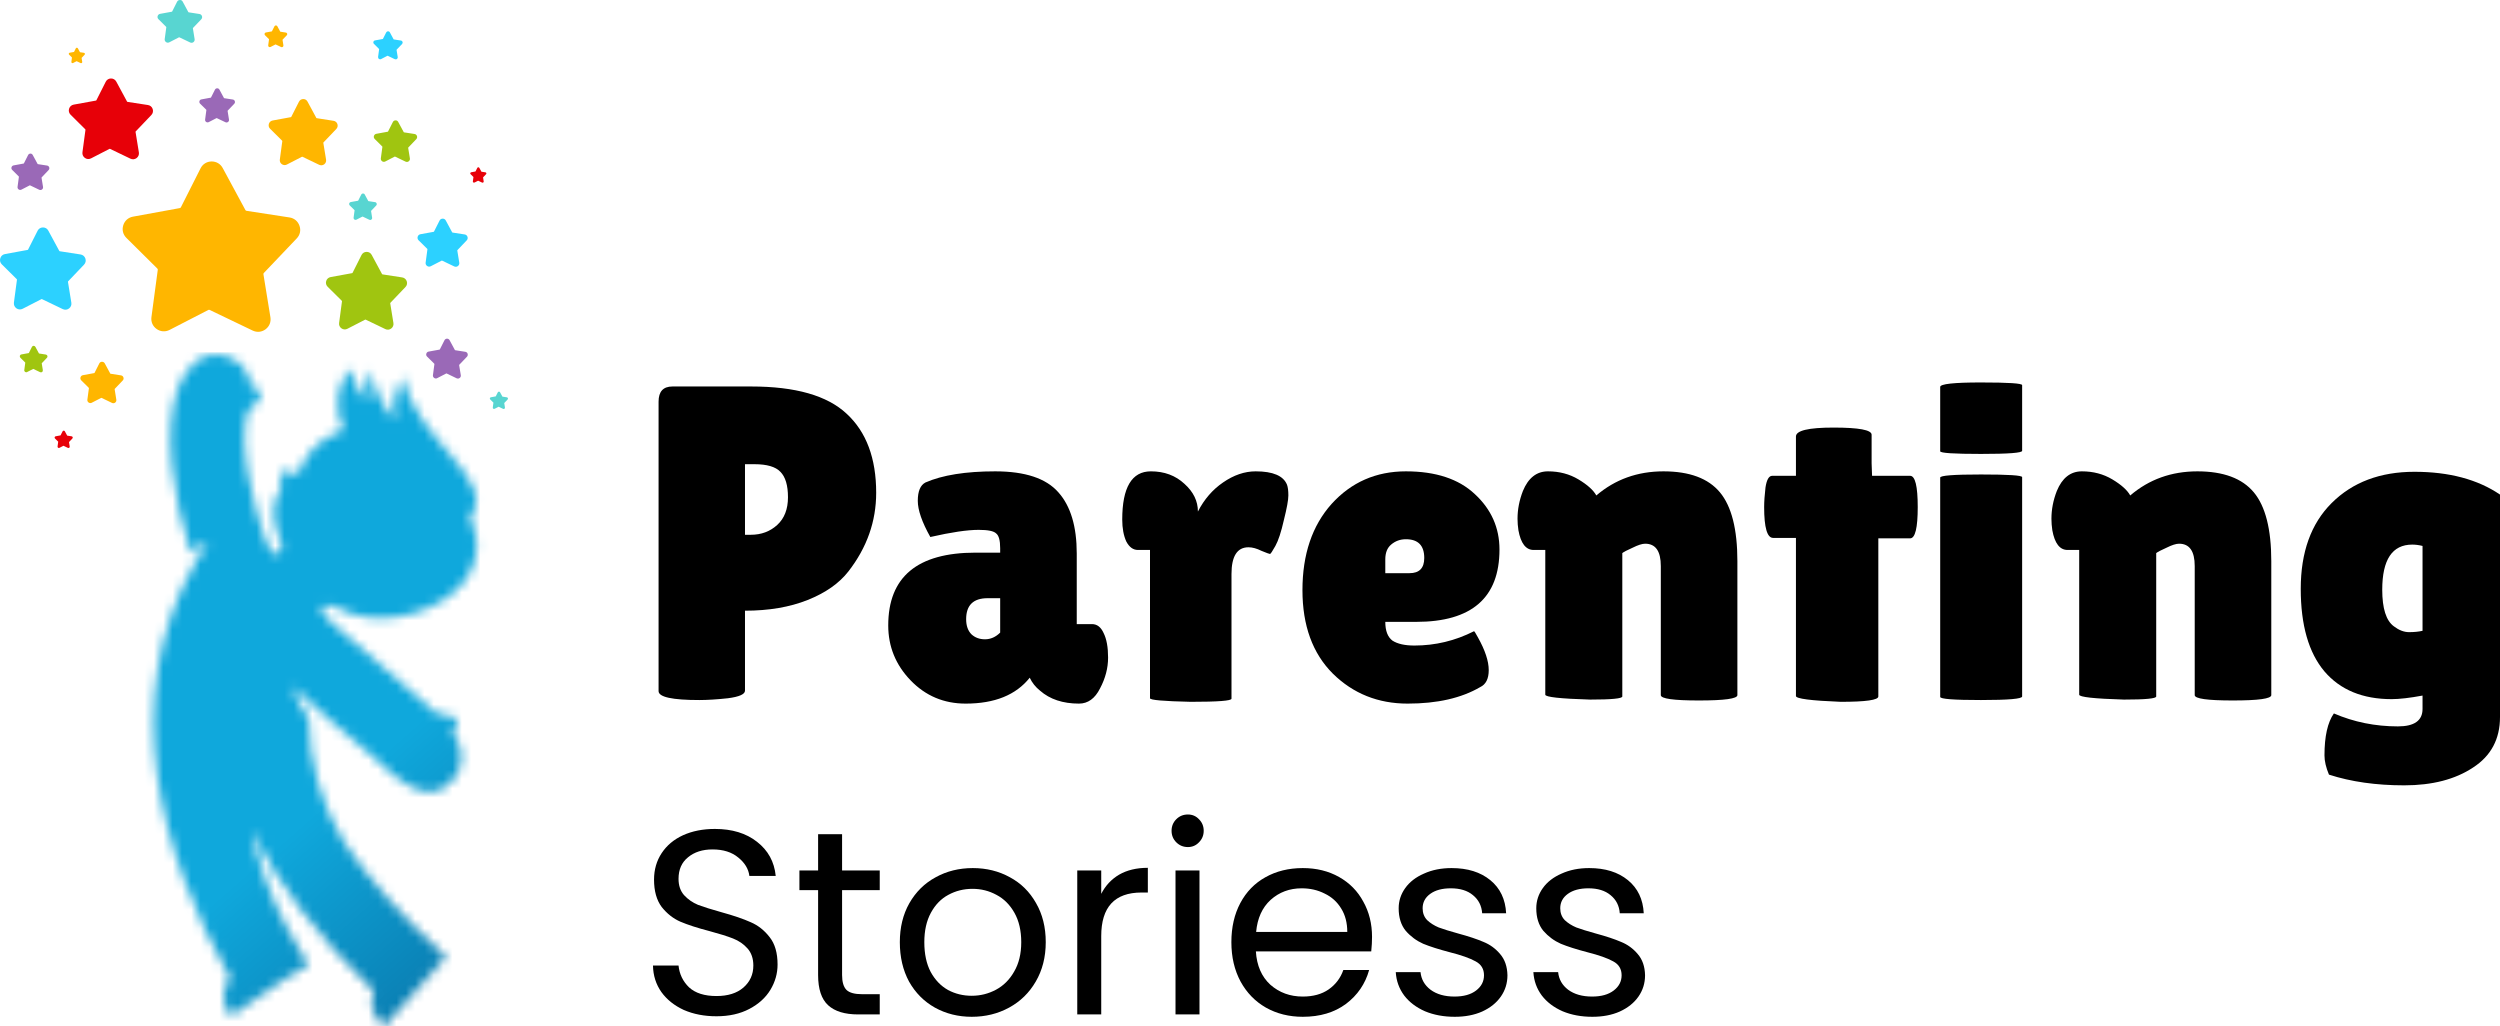 <svg xmlns="http://www.w3.org/2000/svg" width="268" height="110" viewBox="0 0 268 110" fill="none"><path d="M74.967 75.044C72.055 75.044 70.599 74.724 70.599 74.086V43.059C70.599 41.974 71.095 41.431 72.087 41.431H80.535C85.271 41.431 88.679 42.404 90.759 44.352C92.871 46.299 93.927 49.124 93.927 52.827C93.927 55.891 92.935 58.7 90.951 61.254C89.959 62.531 88.503 63.552 86.583 64.318C84.663 65.084 82.423 65.467 79.863 65.467V74.038C79.863 74.421 79.255 74.692 78.039 74.852C76.855 74.98 75.831 75.044 74.967 75.044ZM79.863 49.762V57.328H80.487C81.607 57.328 82.551 56.976 83.319 56.274C84.087 55.572 84.471 54.582 84.471 53.306C84.471 52.029 84.199 51.119 83.655 50.576C83.143 50.034 82.215 49.762 80.871 49.762H79.863Z" fill="black"></path><path d="M99.731 57.567C98.835 55.971 98.387 54.678 98.387 53.689C98.387 52.667 98.659 52.013 99.203 51.725C101.027 50.927 103.523 50.528 106.691 50.528C109.891 50.528 112.147 51.279 113.459 52.779C114.771 54.247 115.427 56.434 115.427 59.339V66.904H117.059C117.603 66.904 118.019 67.223 118.307 67.862C118.627 68.5 118.787 69.378 118.787 70.495C118.787 71.612 118.499 72.713 117.923 73.799C117.379 74.884 116.627 75.427 115.667 75.427C113.939 75.427 112.547 74.964 111.491 74.038C111.011 73.655 110.643 73.192 110.387 72.65C108.915 74.501 106.627 75.427 103.523 75.427C101.187 75.427 99.219 74.597 97.619 72.937C96.019 71.277 95.219 69.314 95.219 67.047C95.219 61.844 98.339 59.243 104.579 59.243H107.219V58.764C107.219 57.934 107.075 57.407 106.787 57.184C106.531 56.928 105.907 56.801 104.915 56.801C103.699 56.801 101.971 57.056 99.731 57.567ZM103.571 66.377C103.571 67.079 103.763 67.622 104.147 68.005C104.531 68.356 105.011 68.532 105.587 68.532C106.195 68.532 106.739 68.292 107.219 67.814V64.127H105.875C104.339 64.127 103.571 64.877 103.571 66.377Z" fill="black"></path><path d="M132.016 74.9C132.016 75.124 130.56 75.235 127.648 75.235C124.736 75.171 123.28 75.044 123.28 74.852V58.956H121.984C121.472 58.956 121.056 58.652 120.736 58.046C120.448 57.407 120.304 56.625 120.304 55.7C120.304 52.252 121.328 50.528 123.376 50.528C124.816 50.528 126.016 50.975 126.976 51.869C127.936 52.731 128.416 53.721 128.416 54.838C129.088 53.529 129.984 52.492 131.104 51.725C132.256 50.927 133.424 50.528 134.608 50.528C136.464 50.528 137.584 51.007 137.968 51.965C138.064 52.22 138.112 52.603 138.112 53.114C138.112 53.593 137.952 54.471 137.632 55.748C137.344 57.024 137.04 57.95 136.72 58.525C136.4 59.099 136.208 59.386 136.144 59.386C136.08 59.386 135.776 59.275 135.232 59.051C134.72 58.796 134.256 58.668 133.84 58.668C132.624 58.668 132.016 59.626 132.016 61.541V74.9Z" fill="black"></path><path d="M158.68 73.655C156.664 74.836 154.072 75.427 150.904 75.427C147.736 75.427 145.064 74.357 142.887 72.219C140.711 70.048 139.623 67.063 139.623 63.265C139.623 59.434 140.663 56.354 142.743 54.024C144.856 51.694 147.512 50.528 150.712 50.528C153.912 50.528 156.376 51.342 158.104 52.97C159.864 54.598 160.744 56.577 160.744 58.908C160.744 64.079 157.768 66.664 151.816 66.664H148.504C148.504 67.622 148.76 68.292 149.272 68.675C149.816 69.027 150.6 69.202 151.624 69.202C153.864 69.202 155.992 68.691 158.008 67.67C158.04 67.638 158.184 67.862 158.44 68.34C159.208 69.713 159.592 70.878 159.592 71.836C159.592 72.761 159.288 73.368 158.68 73.655ZM152.68 59.817C152.68 58.477 152.024 57.806 150.712 57.806C150.104 57.806 149.576 57.998 149.128 58.381C148.712 58.732 148.504 59.259 148.504 59.961V61.445H151.096C152.152 61.445 152.68 60.903 152.68 59.817Z" fill="black"></path><path d="M173.911 74.661C173.911 74.884 172.759 74.996 170.455 74.996C167.255 74.9 165.655 74.724 165.655 74.469V58.956H164.407C163.575 58.956 163.031 58.253 162.775 56.849C162.711 56.434 162.679 56.019 162.679 55.604C162.679 54.614 162.871 53.625 163.255 52.635C163.831 51.231 164.727 50.528 165.943 50.528C167.159 50.528 168.247 50.816 169.207 51.39C170.167 51.965 170.807 52.539 171.127 53.114C173.143 51.39 175.543 50.528 178.327 50.528C181.112 50.528 183.128 51.279 184.376 52.779C185.624 54.279 186.248 56.737 186.248 60.153V74.517C186.248 74.9 184.872 75.091 182.12 75.091C179.399 75.091 178.039 74.9 178.039 74.517V60.679C178.039 59.083 177.479 58.285 176.359 58.285C176.039 58.285 175.591 58.429 175.015 58.716C174.439 58.971 174.071 59.163 173.911 59.291V74.661Z" fill="black"></path><path d="M201.357 74.661C201.357 75.044 200.013 75.235 197.325 75.235C194.125 75.108 192.525 74.9 192.525 74.613V57.663H190.077C189.437 57.663 189.117 56.561 189.117 54.359C189.117 53.784 189.165 53.082 189.261 52.252C189.389 51.422 189.629 51.007 189.981 51.007H192.525V46.794C192.525 46.155 193.869 45.836 196.557 45.836C199.277 45.836 200.637 46.091 200.637 46.602V49.666L200.685 51.007H204.765C205.309 51.007 205.581 52.124 205.581 54.359C205.581 56.593 205.309 57.711 204.765 57.711H201.357V74.661Z" fill="black"></path><path d="M216.773 74.661C216.773 74.916 215.301 75.044 212.357 75.044C209.445 75.044 207.989 74.932 207.989 74.709V51.199C207.989 50.975 209.445 50.864 212.357 50.864C215.301 50.864 216.773 50.959 216.773 51.151V74.661ZM216.773 48.326C216.773 48.549 215.301 48.661 212.357 48.661C209.445 48.661 207.989 48.565 207.989 48.374V41.479C207.989 41.16 209.445 41 212.357 41C215.301 41 216.773 41.096 216.773 41.287V48.326Z" fill="black"></path><path d="M231.146 74.661C231.146 74.884 229.994 74.996 227.69 74.996C224.49 74.9 222.89 74.724 222.89 74.469V58.956H221.642C220.81 58.956 220.266 58.253 220.01 56.849C219.946 56.434 219.914 56.019 219.914 55.604C219.914 54.614 220.106 53.625 220.49 52.635C221.066 51.231 221.962 50.528 223.178 50.528C224.394 50.528 225.482 50.816 226.442 51.39C227.402 51.965 228.042 52.539 228.362 53.114C230.378 51.39 232.778 50.528 235.562 50.528C238.346 50.528 240.362 51.279 241.61 52.779C242.858 54.279 243.482 56.737 243.482 60.153V74.517C243.482 74.9 242.106 75.091 239.354 75.091C236.634 75.091 235.274 74.9 235.274 74.517V60.679C235.274 59.083 234.714 58.285 233.594 58.285C233.274 58.285 232.826 58.429 232.25 58.716C231.674 58.971 231.306 59.163 231.146 59.291V74.661Z" fill="black"></path><path d="M256.384 74.948C253.28 74.948 250.88 73.958 249.184 71.979C247.488 69.968 246.64 67.016 246.64 63.121C246.64 59.195 247.744 56.13 249.952 53.928C252.192 51.694 255.152 50.576 258.832 50.576C262.544 50.576 265.6 51.39 268 53.018V76.863C268 79.225 267.04 81.029 265.12 82.274C263.2 83.551 260.736 84.189 257.728 84.189C254.72 84.189 252.032 83.806 249.664 83.04C249.344 82.274 249.184 81.587 249.184 80.981C249.184 78.938 249.52 77.438 250.192 76.48C252.336 77.406 254.624 77.869 257.056 77.869C258.816 77.869 259.696 77.246 259.696 76.001V74.565C258.32 74.82 257.216 74.948 256.384 74.948ZM258.592 58.381C256.448 58.381 255.376 59.993 255.376 63.217C255.376 65.228 255.792 66.537 256.624 67.143C257.168 67.558 257.712 67.766 258.256 67.766C258.8 67.766 259.28 67.718 259.696 67.622V58.525C259.312 58.429 258.944 58.381 258.592 58.381Z" fill="black"></path><path d="M76.805 108.944C75.506 108.944 74.339 108.718 73.304 108.268C72.287 107.798 71.487 107.16 70.903 106.352C70.32 105.526 70.019 104.578 70 103.508H72.739C72.833 104.428 73.209 105.207 73.868 105.845C74.546 106.465 75.525 106.775 76.805 106.775C78.028 106.775 78.988 106.474 79.685 105.874C80.4 105.254 80.758 104.465 80.758 103.508C80.758 102.757 80.551 102.146 80.136 101.677C79.722 101.208 79.205 100.851 78.584 100.607C77.962 100.363 77.125 100.1 76.071 99.818C74.772 99.48 73.727 99.142 72.936 98.804C72.165 98.466 71.496 97.94 70.932 97.227C70.386 96.495 70.113 95.518 70.113 94.298C70.113 93.227 70.386 92.279 70.932 91.453C71.478 90.627 72.24 89.988 73.219 89.538C74.216 89.087 75.355 88.862 76.635 88.862C78.48 88.862 79.986 89.322 81.153 90.242C82.339 91.162 83.007 92.382 83.158 93.903H80.334C80.24 93.152 79.845 92.495 79.148 91.932C78.452 91.35 77.529 91.059 76.381 91.059C75.308 91.059 74.433 91.34 73.755 91.903C73.078 92.448 72.739 93.218 72.739 94.213C72.739 94.927 72.936 95.509 73.332 95.959C73.746 96.41 74.245 96.757 74.828 97.001C75.431 97.227 76.268 97.49 77.341 97.79C78.64 98.147 79.685 98.504 80.475 98.86C81.266 99.198 81.944 99.734 82.508 100.466C83.073 101.179 83.355 102.156 83.355 103.395C83.355 104.353 83.101 105.254 82.593 106.099C82.085 106.944 81.332 107.629 80.334 108.155C79.337 108.681 78.16 108.944 76.805 108.944Z" fill="black"></path><path d="M90.271 95.424V104.522C90.271 105.273 90.431 105.808 90.751 106.127C91.071 106.428 91.626 106.578 92.417 106.578H94.308V108.747H91.993C90.562 108.747 89.49 108.418 88.774 107.761C88.059 107.104 87.701 106.024 87.701 104.522V95.424H85.697V93.312H87.701V89.425H90.271V93.312H94.308V95.424H90.271Z" fill="black"></path><path d="M104.17 109C102.72 109 101.403 108.671 100.217 108.014C99.05 107.357 98.127 106.428 97.45 105.226C96.791 104.005 96.462 102.597 96.462 101.001C96.462 99.424 96.8 98.034 97.478 96.832C98.174 95.612 99.116 94.683 100.302 94.044C101.487 93.387 102.815 93.058 104.283 93.058C105.751 93.058 107.078 93.387 108.264 94.044C109.45 94.683 110.382 95.603 111.059 96.804C111.756 98.006 112.104 99.405 112.104 101.001C112.104 102.597 111.746 104.005 111.031 105.226C110.335 106.428 109.384 107.357 108.179 108.014C106.975 108.671 105.638 109 104.17 109ZM104.17 106.747C105.092 106.747 105.958 106.531 106.767 106.099C107.577 105.667 108.226 105.019 108.716 104.156C109.224 103.292 109.478 102.24 109.478 101.001C109.478 99.762 109.233 98.71 108.744 97.847C108.255 96.983 107.615 96.344 106.824 95.931C106.033 95.499 105.177 95.283 104.255 95.283C103.313 95.283 102.447 95.499 101.657 95.931C100.885 96.344 100.264 96.983 99.793 97.847C99.323 98.71 99.087 99.762 99.087 101.001C99.087 102.259 99.313 103.32 99.765 104.184C100.236 105.047 100.857 105.695 101.629 106.127C102.4 106.54 103.247 106.747 104.17 106.747Z" fill="black"></path><path d="M118.052 95.819C118.504 94.936 119.144 94.251 119.972 93.763C120.819 93.274 121.845 93.03 123.049 93.03V95.678H122.372C119.492 95.678 118.052 97.236 118.052 100.353V108.747H115.482V93.312H118.052V95.819Z" fill="black"></path><path d="M127.343 90.805C126.853 90.805 126.439 90.636 126.1 90.298C125.761 89.96 125.592 89.547 125.592 89.059C125.592 88.571 125.761 88.157 126.1 87.82C126.439 87.481 126.853 87.313 127.343 87.313C127.813 87.313 128.208 87.481 128.528 87.82C128.867 88.157 129.037 88.571 129.037 89.059C129.037 89.547 128.867 89.96 128.528 90.298C128.208 90.636 127.813 90.805 127.343 90.805ZM128.585 93.312V108.747H126.015V93.312H128.585Z" fill="black"></path><path d="M147.082 100.438C147.082 100.926 147.054 101.442 146.997 101.987H134.63C134.724 103.508 135.242 104.7 136.183 105.564C137.143 106.409 138.301 106.831 139.656 106.831C140.766 106.831 141.689 106.578 142.423 106.071C143.176 105.545 143.703 104.85 144.004 103.987H146.771C146.357 105.47 145.529 106.681 144.286 107.62C143.044 108.54 141.501 109 139.656 109C138.188 109 136.87 108.671 135.703 108.014C134.555 107.357 133.651 106.428 132.992 105.226C132.333 104.005 132.004 102.597 132.004 101.001C132.004 99.405 132.324 98.006 132.964 96.804C133.604 95.603 134.498 94.683 135.646 94.044C136.813 93.387 138.15 93.058 139.656 93.058C141.124 93.058 142.423 93.377 143.552 94.016C144.682 94.654 145.548 95.537 146.15 96.663C146.771 97.771 147.082 99.029 147.082 100.438ZM144.428 99.903C144.428 98.926 144.211 98.091 143.778 97.396C143.345 96.682 142.752 96.147 141.999 95.79C141.265 95.415 140.446 95.227 139.543 95.227C138.244 95.227 137.133 95.64 136.211 96.466C135.308 97.293 134.79 98.438 134.658 99.903H144.428Z" fill="black"></path><path d="M155.951 109C154.765 109 153.702 108.803 152.76 108.409C151.819 107.995 151.076 107.432 150.53 106.719C149.984 105.986 149.683 105.151 149.626 104.212H152.28C152.356 104.982 152.713 105.611 153.353 106.099C154.012 106.587 154.869 106.831 155.923 106.831C156.902 106.831 157.673 106.615 158.238 106.183C158.803 105.752 159.085 105.207 159.085 104.55C159.085 103.874 158.784 103.376 158.182 103.057C157.579 102.719 156.648 102.39 155.386 102.071C154.238 101.771 153.297 101.47 152.563 101.17C151.848 100.851 151.226 100.391 150.699 99.79C150.191 99.17 149.937 98.363 149.937 97.368C149.937 96.579 150.172 95.856 150.643 95.199C151.113 94.542 151.782 94.025 152.648 93.65C153.513 93.255 154.502 93.058 155.612 93.058C157.325 93.058 158.709 93.49 159.763 94.354C160.817 95.218 161.382 96.401 161.457 97.903H158.888C158.831 97.095 158.502 96.448 157.899 95.959C157.316 95.471 156.525 95.227 155.528 95.227C154.605 95.227 153.871 95.424 153.325 95.819C152.779 96.213 152.506 96.729 152.506 97.368C152.506 97.875 152.666 98.297 152.986 98.635C153.325 98.954 153.739 99.217 154.229 99.424C154.737 99.612 155.433 99.827 156.318 100.072C157.429 100.372 158.332 100.672 159.029 100.973C159.725 101.254 160.318 101.686 160.808 102.268C161.316 102.851 161.579 103.611 161.598 104.55C161.598 105.395 161.363 106.155 160.892 106.831C160.422 107.507 159.753 108.042 158.888 108.437C158.04 108.812 157.062 109 155.951 109Z" fill="black"></path><path d="M170.703 109C169.517 109 168.454 108.803 167.512 108.409C166.571 107.995 165.828 107.432 165.282 106.719C164.736 105.986 164.435 105.151 164.378 104.212H167.032C167.108 104.982 167.465 105.611 168.105 106.099C168.764 106.587 169.621 106.831 170.675 106.831C171.654 106.831 172.425 106.615 172.99 106.183C173.555 105.752 173.837 105.207 173.837 104.55C173.837 103.874 173.536 103.376 172.934 103.057C172.331 102.719 171.399 102.39 170.138 102.071C168.99 101.771 168.049 101.47 167.315 101.17C166.599 100.851 165.978 100.391 165.451 99.79C164.943 99.17 164.689 98.363 164.689 97.368C164.689 96.579 164.924 95.856 165.395 95.199C165.865 94.542 166.534 94.025 167.399 93.65C168.265 93.255 169.254 93.058 170.364 93.058C172.077 93.058 173.461 93.49 174.515 94.354C175.569 95.218 176.134 96.401 176.209 97.903H173.639C173.583 97.095 173.254 96.448 172.651 95.959C172.068 95.471 171.277 95.227 170.279 95.227C169.357 95.227 168.623 95.424 168.077 95.819C167.531 96.213 167.258 96.729 167.258 97.368C167.258 97.875 167.418 98.297 167.738 98.635C168.077 98.954 168.491 99.217 168.981 99.424C169.489 99.612 170.185 99.827 171.07 100.072C172.181 100.372 173.084 100.672 173.781 100.973C174.477 101.254 175.07 101.686 175.56 102.268C176.068 102.851 176.331 103.611 176.35 104.55C176.35 105.395 176.115 106.155 175.644 106.831C175.174 107.507 174.505 108.042 173.639 108.437C172.792 108.812 171.814 109 170.703 109Z" fill="black"></path><mask id="mask0_1_13468" style="mask-type:luminance" maskUnits="userSpaceOnUse" x="16" y="38" width="36" height="72"><path d="M46.838 76.502C47.617 76.57 49.062 76.645 49.036 77.603C49.025 77.947 48.807 78.253 48.486 78.371C49.567 80.042 49.934 81.805 48.741 83.385C45.843 87.223 41.978 82.829 39.651 80.848C36.838 78.46 33.986 76.063 31.314 73.555C31.75 74.773 32.346 75.923 33.089 76.98C33.135 81.633 34.422 86.212 36.85 90.234C39.507 94.227 43.163 98.341 47.818 102.578L41.202 110C39.995 109.137 39.545 107.58 40.061 106.227C34.046 100.391 29.677 94.637 26.962 88.969C27.708 92.541 28.946 96.001 30.655 99.244C31.38 100.606 32.18 102.01 33.046 103.455L30.534 104.954L24.752 108.919C23.749 107.75 23.72 106.044 24.655 104.843C17.052 91.309 12.703 74.873 20.87 60.428L21.309 59.674L21.332 59.636L21.492 59.376C21.771 58.934 22.057 58.495 22.355 58.066C21.653 58.355 21.011 58.765 20.46 59.272C18.554 53.596 17.422 46.005 19.107 41.539C20.005 39.366 21.435 37.769 23.674 38.044C25.463 38.265 26.839 39.738 26.939 41.539C27.275 41.455 27.625 41.584 27.828 41.865C28.399 42.654 27.192 43.548 26.595 44.035C25.374 47.719 27.384 54.465 28.152 57.019C28.206 57.197 29.201 60.451 30.07 59.149C30.477 58.538 29.881 57.575 29.697 56.993C29.173 55.336 29.181 53.719 30.102 52.426C30.102 52.426 29.843 51.033 30.523 50.471C31.199 49.91 31.374 50.715 31.552 50.927C31.733 51.139 31.876 51.016 31.876 51.016C31.876 51.016 32.71 48.513 34.479 47.301C36.248 46.085 36.864 46.134 36.864 46.134C35.795 43.984 36.038 41.41 37.495 39.5C37.847 40.799 38.441 42.017 39.255 43.092C39.077 41.928 39.246 40.739 39.737 39.669C40.098 41.679 40.998 43.554 42.337 45.096C42.001 43.482 42.331 41.802 43.251 40.435C44.361 47.06 53.618 51.523 50.37 55.451C50.37 55.451 52.305 58.831 49.882 62.194C47.663 65.275 41.898 67.276 37.59 65.78C36.861 65.528 35.637 64.762 34.892 64.909C33.719 65.138 35.371 66.597 35.692 66.875L46.838 76.502Z" fill="white"></path></mask><g mask="url(#mask0_1_13468)"><path d="M53.612 37.766H12.7V109.997H53.612V37.766Z" fill="url(#paint0_linear_1_13468)"></path></g><path fill-rule="evenodd" clip-rule="evenodd" d="M23.878 18.02L26.303 22.509C26.337 22.569 26.363 22.589 26.432 22.601L31.039 23.311C31.546 23.389 31.939 23.721 32.105 24.206C32.275 24.691 32.163 25.192 31.807 25.562L28.29 29.257C28.241 29.309 28.23 29.34 28.241 29.409L28.989 34.01C29.069 34.518 28.877 34.994 28.467 35.3C28.058 35.607 27.544 35.656 27.083 35.435L22.485 33.228C22.419 33.196 22.387 33.199 22.324 33.231L18.179 35.366C17.723 35.599 17.21 35.564 16.791 35.269C16.372 34.971 16.166 34.501 16.235 33.99L16.912 28.936C16.923 28.864 16.912 28.833 16.86 28.784L13.549 25.502C13.185 25.14 13.061 24.642 13.213 24.151C13.365 23.661 13.746 23.32 14.251 23.226L19.271 22.308C19.34 22.294 19.365 22.274 19.397 22.211L21.498 18.048C21.728 17.59 22.163 17.317 22.677 17.308C23.193 17.306 23.637 17.567 23.878 18.02Z" fill="#FFB600"></path><path fill-rule="evenodd" clip-rule="evenodd" d="M39.842 27.319L40.951 29.372C40.966 29.401 40.977 29.409 41.012 29.415L43.116 29.739C43.345 29.776 43.529 29.928 43.603 30.149C43.678 30.37 43.629 30.599 43.466 30.768L41.854 32.457C41.834 32.48 41.829 32.494 41.834 32.525L42.175 34.627C42.213 34.859 42.124 35.077 41.938 35.217C41.751 35.358 41.516 35.381 41.307 35.278L39.206 34.268C39.177 34.254 39.16 34.257 39.134 34.271L37.239 35.246C37.032 35.355 36.797 35.338 36.605 35.2C36.413 35.065 36.319 34.85 36.353 34.618L36.66 32.308C36.666 32.276 36.66 32.262 36.637 32.239L35.123 30.739C34.957 30.573 34.9 30.347 34.968 30.126C35.037 29.899 35.212 29.745 35.444 29.702L37.738 29.283C37.769 29.277 37.781 29.269 37.798 29.24L38.755 27.339C38.861 27.13 39.059 27.004 39.297 27.001C39.529 26.995 39.733 27.116 39.842 27.319Z" fill="#A0C510"></path><path fill-rule="evenodd" clip-rule="evenodd" d="M11.229 38.953L11.819 40.042C11.825 40.056 11.834 40.062 11.851 40.065L12.972 40.24C13.095 40.257 13.193 40.34 13.23 40.458C13.273 40.575 13.244 40.701 13.158 40.787L12.301 41.687C12.29 41.699 12.287 41.708 12.29 41.725L12.47 42.846C12.49 42.969 12.444 43.084 12.344 43.161C12.244 43.236 12.12 43.247 12.009 43.193L10.888 42.654C10.873 42.648 10.865 42.648 10.848 42.654L9.839 43.172C9.73 43.23 9.601 43.221 9.5 43.15C9.397 43.078 9.348 42.963 9.366 42.84L9.532 41.61C9.535 41.593 9.529 41.584 9.517 41.573L8.712 40.776C8.626 40.687 8.594 40.566 8.632 40.446C8.669 40.326 8.761 40.245 8.884 40.22L10.102 39.996C10.12 39.993 10.125 39.987 10.134 39.973L10.644 38.961C10.701 38.849 10.807 38.781 10.931 38.781C11.063 38.781 11.169 38.844 11.229 38.953Z" fill="#FFB600"></path><path fill-rule="evenodd" clip-rule="evenodd" d="M5.177 24.722L6.35 26.889C6.367 26.918 6.378 26.929 6.413 26.935L8.637 27.279C8.881 27.317 9.073 27.477 9.153 27.712C9.234 27.947 9.179 28.191 9.01 28.369L7.31 30.152C7.284 30.177 7.281 30.192 7.287 30.226L7.648 32.448C7.689 32.692 7.594 32.921 7.396 33.07C7.198 33.219 6.952 33.242 6.728 33.136L4.509 32.07C4.481 32.052 4.463 32.052 4.435 32.07L2.431 33.099C2.21 33.213 1.964 33.196 1.76 33.053C1.559 32.91 1.462 32.683 1.491 32.437L1.817 29.997C1.823 29.962 1.817 29.948 1.792 29.922L0.192 28.337C0.017 28.162 -0.043 27.921 0.031 27.683C0.103 27.445 0.289 27.282 0.533 27.236L2.955 26.792C2.99 26.786 3.001 26.777 3.016 26.746L4.031 24.736C4.142 24.516 4.352 24.384 4.601 24.381C4.85 24.378 5.063 24.504 5.177 24.722Z" fill="#2CD1FF"></path><path fill-rule="evenodd" clip-rule="evenodd" d="M53.606 42.052L53.855 42.51C53.858 42.519 53.861 42.519 53.867 42.519L54.34 42.593C54.391 42.602 54.431 42.634 54.448 42.685C54.463 42.737 54.451 42.786 54.417 42.826L54.059 43.201C54.053 43.207 54.05 43.21 54.056 43.216L54.13 43.686C54.139 43.737 54.119 43.786 54.076 43.818C54.033 43.849 53.981 43.855 53.935 43.832L53.465 43.605C53.459 43.603 53.454 43.603 53.448 43.605L53.024 43.823C52.978 43.846 52.923 43.843 52.883 43.815C52.84 43.786 52.82 43.737 52.826 43.686L52.895 43.17C52.895 43.164 52.892 43.161 52.889 43.155L52.551 42.82C52.513 42.783 52.502 42.731 52.516 42.682C52.531 42.631 52.571 42.596 52.622 42.588L53.136 42.493C53.141 42.493 53.144 42.49 53.147 42.485L53.362 42.06C53.385 42.012 53.428 41.986 53.482 41.986C53.54 41.98 53.586 42.006 53.606 42.052Z" fill="#58D5D1"></path><path fill-rule="evenodd" clip-rule="evenodd" d="M32.965 10.89L33.908 12.636C33.92 12.659 33.931 12.668 33.96 12.67L35.754 12.951C35.949 12.98 36.104 13.109 36.17 13.298C36.23 13.488 36.19 13.682 36.053 13.826L34.682 15.262C34.662 15.282 34.659 15.293 34.662 15.322L34.955 17.114C34.986 17.309 34.912 17.495 34.754 17.616C34.593 17.733 34.396 17.753 34.215 17.667L32.426 16.807C32.4 16.796 32.389 16.796 32.366 16.807L30.752 17.639C30.574 17.73 30.376 17.716 30.213 17.601C30.05 17.487 29.969 17.303 29.998 17.105L30.262 15.139C30.265 15.113 30.259 15.099 30.242 15.079L28.954 13.803C28.811 13.662 28.765 13.467 28.823 13.275C28.883 13.086 29.032 12.954 29.227 12.917L31.179 12.559C31.205 12.556 31.216 12.547 31.228 12.521L32.048 10.905C32.137 10.727 32.306 10.621 32.506 10.618C32.699 10.612 32.87 10.712 32.965 10.89Z" fill="#FFB600"></path><path fill-rule="evenodd" clip-rule="evenodd" d="M39.098 20.846L39.476 21.546C39.482 21.557 39.487 21.56 39.496 21.56L40.213 21.672C40.293 21.683 40.353 21.735 40.379 21.812C40.405 21.887 40.388 21.967 40.333 22.024L39.786 22.601C39.777 22.606 39.777 22.612 39.78 22.624L39.892 23.34C39.906 23.418 39.874 23.492 39.811 23.541C39.748 23.59 39.668 23.595 39.596 23.561L38.88 23.217C38.868 23.211 38.865 23.211 38.854 23.217L38.206 23.55C38.134 23.587 38.054 23.581 37.991 23.535C37.928 23.489 37.894 23.415 37.905 23.337L38.011 22.549C38.011 22.541 38.011 22.535 38.002 22.526L37.486 22.016C37.429 21.959 37.412 21.881 37.435 21.804C37.458 21.729 37.518 21.675 37.598 21.66L38.381 21.52C38.389 21.517 38.395 21.511 38.401 21.503L38.728 20.852C38.765 20.783 38.834 20.74 38.911 20.74C38.992 20.737 39.06 20.775 39.098 20.846Z" fill="#58D5D1"></path><path fill-rule="evenodd" clip-rule="evenodd" d="M47.789 23.639L48.472 24.906C48.483 24.923 48.492 24.929 48.512 24.931L49.813 25.132C49.957 25.152 50.069 25.247 50.114 25.384C50.163 25.522 50.129 25.665 50.031 25.768L49.036 26.812C49.022 26.826 49.019 26.835 49.022 26.855L49.234 28.159C49.257 28.3 49.2 28.438 49.085 28.523C48.971 28.61 48.824 28.624 48.693 28.561L47.394 27.939C47.377 27.93 47.368 27.93 47.351 27.939L46.178 28.541C46.052 28.607 45.906 28.598 45.786 28.512C45.668 28.429 45.608 28.297 45.628 28.154L45.82 26.723C45.823 26.703 45.817 26.695 45.806 26.68L44.868 25.754C44.768 25.651 44.733 25.511 44.776 25.37C44.819 25.233 44.925 25.135 45.069 25.109L46.488 24.851C46.508 24.848 46.517 24.843 46.525 24.825L47.119 23.65C47.182 23.521 47.308 23.441 47.451 23.438C47.597 23.435 47.721 23.509 47.789 23.639Z" fill="#2CD1FF"></path><path fill-rule="evenodd" clip-rule="evenodd" d="M3.793 37.181L4.171 37.88C4.177 37.892 4.18 37.892 4.191 37.895L4.911 38.007C4.988 38.018 5.051 38.07 5.077 38.147C5.103 38.222 5.086 38.302 5.028 38.359L4.481 38.935C4.475 38.944 4.472 38.95 4.475 38.958L4.592 39.675C4.604 39.755 4.575 39.83 4.512 39.876C4.446 39.925 4.369 39.93 4.297 39.896L3.578 39.552C3.566 39.549 3.563 39.549 3.552 39.552L2.904 39.884C2.835 39.922 2.755 39.916 2.689 39.87C2.626 39.824 2.591 39.752 2.603 39.672L2.709 38.884C2.709 38.875 2.709 38.87 2.7 38.861L2.184 38.348C2.127 38.29 2.107 38.213 2.13 38.138C2.153 38.064 2.213 38.009 2.293 37.995L3.076 37.852C3.087 37.849 3.09 37.846 3.096 37.837L3.423 37.187C3.457 37.118 3.526 37.072 3.606 37.072C3.684 37.072 3.755 37.112 3.793 37.181Z" fill="#A0C510"></path><path fill-rule="evenodd" clip-rule="evenodd" d="M12.465 8.748L13.614 10.878C13.629 10.907 13.643 10.918 13.678 10.924L15.862 11.259C16.103 11.297 16.289 11.452 16.367 11.684C16.447 11.913 16.392 12.151 16.226 12.329L14.555 14.08C14.532 14.106 14.526 14.12 14.532 14.152L14.887 16.334C14.928 16.575 14.833 16.801 14.641 16.947C14.443 17.093 14.202 17.116 13.984 17.01L11.803 15.961C11.771 15.947 11.757 15.947 11.728 15.964L9.762 16.976C9.544 17.09 9.3 17.073 9.102 16.93C8.904 16.79 8.807 16.566 8.838 16.325L9.16 13.928C9.165 13.894 9.16 13.88 9.137 13.857L7.566 12.297C7.394 12.125 7.333 11.887 7.405 11.655C7.477 11.423 7.66 11.259 7.898 11.216L10.278 10.784C10.312 10.778 10.326 10.769 10.338 10.738L11.335 8.763C11.444 8.545 11.651 8.416 11.895 8.413C12.141 8.41 12.35 8.536 12.465 8.748Z" fill="#E70008"></path><path fill-rule="evenodd" clip-rule="evenodd" d="M3.509 16.615L4.031 17.575C4.037 17.59 4.042 17.593 4.06 17.596L5.046 17.747C5.155 17.765 5.238 17.836 5.275 17.939C5.31 18.043 5.287 18.149 5.212 18.229L4.461 19.02C4.449 19.032 4.449 19.038 4.452 19.055L4.613 20.038C4.63 20.147 4.59 20.247 4.501 20.313C4.415 20.379 4.303 20.391 4.206 20.342L3.22 19.869C3.208 19.863 3.2 19.863 3.188 19.869L2.299 20.328C2.199 20.379 2.09 20.37 2.001 20.308C1.91 20.244 1.867 20.144 1.881 20.035L2.027 18.951C2.03 18.937 2.027 18.929 2.016 18.92L1.307 18.215C1.23 18.137 1.201 18.034 1.236 17.928C1.267 17.822 1.35 17.75 1.459 17.73L2.534 17.532C2.549 17.53 2.555 17.527 2.563 17.512L3.013 16.621C3.062 16.523 3.154 16.466 3.263 16.463C3.363 16.46 3.458 16.518 3.509 16.615Z" fill="#9A69B7"></path><path fill-rule="evenodd" clip-rule="evenodd" d="M23.522 9.606L24.009 10.509C24.015 10.52 24.021 10.523 24.035 10.526L24.958 10.669C25.062 10.684 25.139 10.749 25.173 10.85C25.208 10.947 25.185 11.047 25.113 11.122L24.408 11.862C24.396 11.87 24.396 11.879 24.399 11.893L24.548 12.819C24.566 12.919 24.526 13.014 24.442 13.077C24.359 13.137 24.259 13.149 24.167 13.103L23.241 12.662C23.23 12.656 23.221 12.656 23.21 12.662L22.378 13.089C22.287 13.137 22.183 13.129 22.097 13.069C22.014 13.011 21.974 12.914 21.988 12.816L22.123 11.799C22.126 11.784 22.123 11.778 22.114 11.767L21.449 11.111C21.378 11.039 21.352 10.936 21.381 10.838C21.409 10.741 21.487 10.672 21.59 10.655L22.596 10.469C22.61 10.466 22.616 10.463 22.622 10.448L23.043 9.614C23.089 9.522 23.178 9.468 23.278 9.465C23.382 9.462 23.473 9.514 23.522 9.606Z" fill="#9A69B7"></path><path fill-rule="evenodd" clip-rule="evenodd" d="M42.687 13.071L43.28 14.166C43.289 14.181 43.295 14.186 43.312 14.189L44.438 14.364C44.562 14.384 44.659 14.464 44.699 14.582C44.739 14.7 44.714 14.823 44.628 14.915L43.768 15.815C43.756 15.826 43.753 15.835 43.756 15.852L43.94 16.979C43.96 17.102 43.914 17.217 43.813 17.294C43.713 17.369 43.587 17.38 43.475 17.326L42.351 16.787C42.337 16.778 42.328 16.778 42.311 16.789L41.302 17.311C41.19 17.369 41.064 17.36 40.964 17.288C40.861 17.217 40.812 17.102 40.826 16.976L40.993 15.74C40.993 15.723 40.99 15.717 40.978 15.703L40.17 14.9C40.081 14.811 40.049 14.688 40.087 14.571C40.124 14.45 40.218 14.367 40.342 14.344L41.569 14.12C41.586 14.118 41.592 14.112 41.6 14.098L42.114 13.083C42.171 12.968 42.277 12.905 42.403 12.902C42.518 12.896 42.627 12.959 42.687 13.071Z" fill="#A0C510"></path><path fill-rule="evenodd" clip-rule="evenodd" d="M29.731 2.814L30.041 3.388C30.044 3.396 30.05 3.399 30.058 3.399L30.646 3.491C30.709 3.499 30.761 3.542 30.784 3.605C30.804 3.666 30.789 3.732 30.743 3.78L30.293 4.253C30.285 4.262 30.285 4.265 30.288 4.273L30.382 4.861C30.391 4.924 30.368 4.984 30.316 5.027C30.265 5.067 30.199 5.073 30.139 5.045L29.551 4.764C29.542 4.761 29.539 4.761 29.531 4.764L29 5.036C28.943 5.065 28.877 5.062 28.823 5.024C28.768 4.987 28.745 4.927 28.751 4.861L28.84 4.216C28.84 4.205 28.84 4.202 28.831 4.196L28.407 3.775C28.361 3.729 28.347 3.663 28.364 3.603C28.384 3.539 28.43 3.496 28.496 3.482L29.138 3.365C29.147 3.362 29.149 3.362 29.152 3.353L29.422 2.82C29.451 2.763 29.508 2.728 29.571 2.725C29.645 2.725 29.703 2.757 29.731 2.814Z" fill="#FFB600"></path><path fill-rule="evenodd" clip-rule="evenodd" d="M51.384 17.994L51.607 18.401C51.61 18.407 51.613 18.409 51.619 18.409L52.037 18.473C52.083 18.481 52.118 18.51 52.135 18.553C52.149 18.596 52.141 18.642 52.106 18.676L51.788 19.011C51.785 19.017 51.782 19.02 51.785 19.026L51.851 19.444C51.86 19.49 51.842 19.533 51.805 19.562C51.768 19.59 51.722 19.593 51.679 19.573L51.26 19.375C51.255 19.37 51.252 19.37 51.246 19.375L50.868 19.568C50.825 19.588 50.779 19.585 50.742 19.559C50.704 19.533 50.684 19.49 50.69 19.444L50.753 18.983C50.753 18.977 50.753 18.974 50.747 18.968L50.446 18.67C50.415 18.639 50.4 18.593 50.415 18.55C50.429 18.507 50.464 18.475 50.509 18.467L50.965 18.384C50.971 18.381 50.974 18.381 50.977 18.375L51.166 17.997C51.189 17.956 51.229 17.931 51.275 17.931C51.324 17.931 51.361 17.954 51.384 17.994Z" fill="#E70008"></path><path fill-rule="evenodd" clip-rule="evenodd" d="M8.348 5.182L8.569 5.589C8.572 5.595 8.575 5.598 8.581 5.598L8.999 5.661C9.045 5.667 9.079 5.698 9.097 5.741C9.111 5.784 9.102 5.83 9.071 5.865L8.753 6.2C8.747 6.203 8.747 6.206 8.747 6.211L8.816 6.633C8.824 6.679 8.807 6.722 8.767 6.75C8.73 6.779 8.684 6.782 8.641 6.762L8.222 6.561C8.217 6.558 8.214 6.558 8.208 6.561L7.83 6.756C7.789 6.776 7.744 6.773 7.703 6.748C7.666 6.722 7.646 6.679 7.652 6.633L7.712 6.171C7.715 6.166 7.712 6.163 7.709 6.157L7.408 5.859C7.374 5.827 7.362 5.781 7.377 5.736C7.391 5.69 7.425 5.661 7.471 5.652L7.927 5.569C7.933 5.569 7.936 5.566 7.939 5.561L8.128 5.182C8.148 5.139 8.188 5.116 8.237 5.116C8.288 5.116 8.326 5.142 8.348 5.182Z" fill="#FFB600"></path><path fill-rule="evenodd" clip-rule="evenodd" d="M41.794 3.471L42.193 4.21C42.199 4.222 42.202 4.224 42.213 4.227L42.976 4.345C43.059 4.356 43.125 4.411 43.151 4.491C43.179 4.571 43.159 4.654 43.102 4.718L42.52 5.325C42.511 5.331 42.511 5.337 42.511 5.351L42.635 6.108C42.649 6.191 42.617 6.271 42.548 6.32C42.483 6.372 42.397 6.377 42.319 6.343L41.562 5.979C41.551 5.973 41.545 5.973 41.534 5.979L40.854 6.332C40.78 6.369 40.694 6.363 40.622 6.314C40.556 6.266 40.522 6.188 40.53 6.105L40.642 5.274C40.645 5.262 40.642 5.257 40.633 5.248L40.089 4.706C40.029 4.646 40.008 4.563 40.031 4.482C40.054 4.402 40.12 4.345 40.203 4.331L41.032 4.181C41.043 4.179 41.049 4.176 41.052 4.167L41.399 3.479C41.439 3.405 41.508 3.359 41.591 3.359C41.68 3.35 41.754 3.396 41.794 3.471Z" fill="#2CD1FF"></path><path fill-rule="evenodd" clip-rule="evenodd" d="M6.952 46.234L7.199 46.693C7.202 46.698 7.204 46.701 7.213 46.701L7.683 46.773C7.735 46.782 7.775 46.816 7.792 46.865C7.809 46.916 7.798 46.965 7.761 47.005L7.402 47.384C7.397 47.386 7.394 47.392 7.397 47.398L7.474 47.868C7.483 47.92 7.463 47.968 7.42 48C7.377 48.032 7.325 48.037 7.279 48.014L6.809 47.788C6.8 47.785 6.797 47.785 6.792 47.791L6.37 48.009C6.324 48.032 6.27 48.029 6.23 48C6.184 47.968 6.167 47.92 6.17 47.868L6.238 47.355C6.238 47.346 6.238 47.343 6.233 47.341L5.894 47.005C5.857 46.968 5.846 46.916 5.86 46.865C5.874 46.816 5.914 46.782 5.966 46.77L6.479 46.675C6.488 46.673 6.491 46.673 6.494 46.667L6.709 46.243C6.731 46.194 6.774 46.168 6.829 46.165C6.883 46.162 6.926 46.188 6.952 46.234Z" fill="#E70008"></path><path fill-rule="evenodd" clip-rule="evenodd" d="M48.197 36.47L48.764 37.522C48.773 37.537 48.779 37.54 48.796 37.542L49.879 37.712C49.997 37.729 50.092 37.806 50.129 37.921C50.166 38.035 50.14 38.153 50.06 38.239L49.231 39.105C49.22 39.116 49.217 39.125 49.22 39.142L49.398 40.22C49.418 40.337 49.372 40.449 49.275 40.521C49.18 40.593 49.057 40.604 48.951 40.553L47.876 40.034C47.861 40.028 47.853 40.028 47.838 40.036L46.866 40.538C46.76 40.596 46.64 40.587 46.542 40.515C46.445 40.446 46.396 40.335 46.411 40.217L46.568 39.03C46.571 39.013 46.568 39.007 46.557 38.993L45.78 38.222C45.694 38.139 45.665 38.021 45.703 37.907C45.74 37.792 45.829 37.712 45.946 37.691L47.122 37.477C47.139 37.474 47.145 37.468 47.153 37.453L47.646 36.479C47.701 36.37 47.801 36.307 47.921 36.304C48.036 36.304 48.139 36.364 48.197 36.47Z" fill="#9A69B7"></path><path fill-rule="evenodd" clip-rule="evenodd" d="M19.58 0.168L20.191 1.298C20.199 1.312 20.205 1.318 20.225 1.321L21.383 1.501C21.509 1.521 21.61 1.604 21.65 1.725C21.693 1.848 21.664 1.974 21.575 2.069L20.689 2.998C20.675 3.009 20.675 3.018 20.678 3.038L20.864 4.196C20.884 4.322 20.836 4.443 20.735 4.52C20.632 4.597 20.506 4.609 20.386 4.554L19.23 4.001C19.216 3.992 19.207 3.992 19.187 4.001L18.147 4.537C18.032 4.597 17.903 4.589 17.797 4.511C17.691 4.437 17.639 4.319 17.656 4.19L17.828 2.92C17.831 2.903 17.828 2.894 17.817 2.883L16.986 2.057C16.894 1.969 16.862 1.84 16.9 1.716C16.94 1.593 17.037 1.507 17.163 1.484L18.425 1.255C18.442 1.249 18.448 1.246 18.456 1.232L18.984 0.185C19.044 0.071 19.153 0.002 19.282 0.002C19.408 -0.012 19.52 0.054 19.58 0.168Z" fill="#58D5D1"></path><defs><linearGradient id="paint0_linear_1_13468" x1="39.968" y1="81.645" x2="54.93" y2="98.7" gradientUnits="userSpaceOnUse"><stop stop-color="#0FA8DC"></stop><stop offset="1" stop-color="#0A7FB3"></stop></linearGradient></defs></svg>